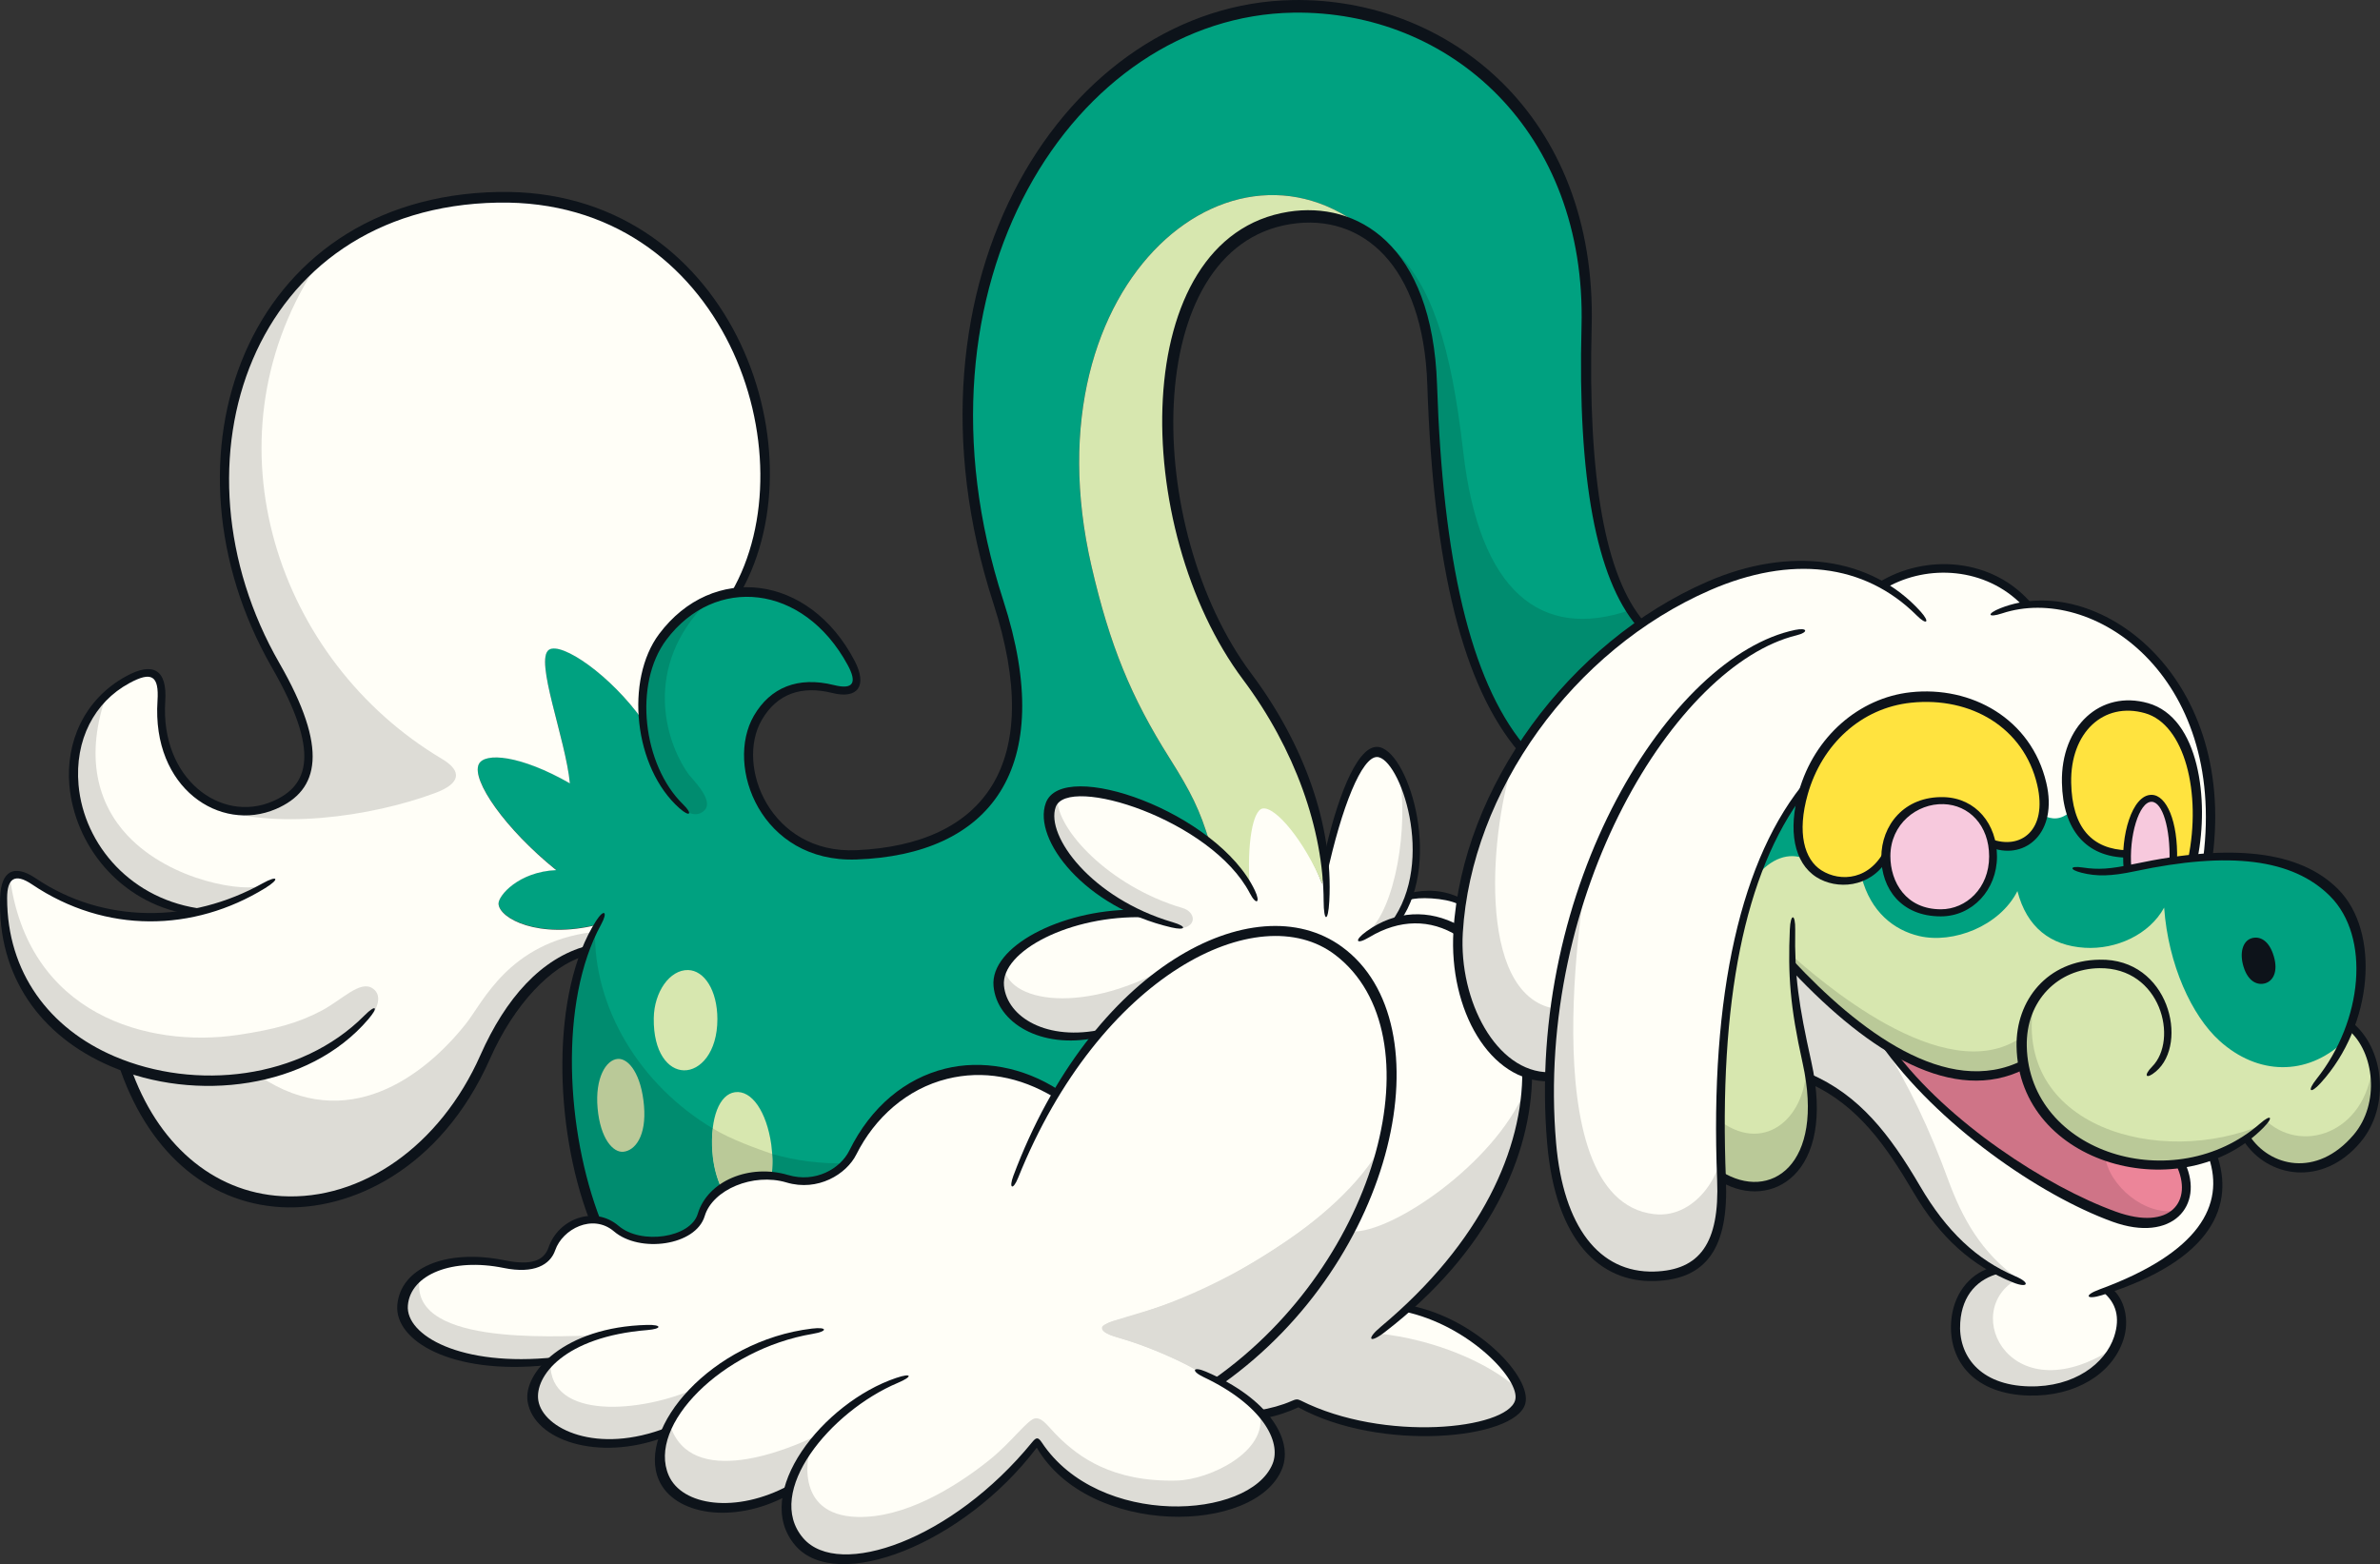 <?xml version="1.0" encoding="UTF-8"?>
<!-- Created with Inkscape (http://www.inkscape.org/) -->
<svg version="1.1" viewBox="0 0 299.2 196.65" xml:space="preserve" xmlns="http://www.w3.org/2000/svg"><rect x="0" y="0" width="299.2" height="196.65" fill="#333333" stroke="none"/><g stroke-width="5.639"><path d="m177.09 112.77c3.433-0.895 6.481 0.686 6.481 0.686l-0.45 3.555c-2.208-0.987-4.03-1.733-7.285-1.345z" fill="#fffef7"/><path d="m199.48 41.041c0.664-25.438-17.232-40.568-36.912-40.256-27.976 0.444-50.089 34.602-37.029 74.897 6.937 21.409-2.131 31.067-17.878 31.774-10.93 0.491-16.098-10.75-12.344-17.202 2.21-3.796 5.717-4.544 9.445-3.611 2.807 0.7 3.627-0.694 2.276-3.263-5.588-10.633-17.289-11.82-23.705-3.26-2.061 2.747-2.841 6.619-2.513 10.442-4.066-5.735-10.237-9.94-11.809-8.91-1.86 1.218 2.101 11.237 2.626 16.796-6.203-3.549-10.736-3.939-11.458-2.399-0.933 1.989 3.267 8.085 9.733 13.309-4.709 0.199-7.289 3.215-7.247 4.231 0.074 1.84 5.031 4.494 12.437 2.642-5.29 9.127-4.761 25.845-0.296 37.131 0.919 0.065 1.836 0.404 2.652 1.1 2.867 2.449 9.616 1.852 10.69-1.733 1.146-3.82 6.81-5.733 10.81-4.54 3.639 1.086 7.048-0.895 8.244-3.284 5.099-10.197 16.014-13.426 25.624-7.42 1.695-2.809 3.515-5.341 5.419-7.583-6.958 1.466-12.27-1.631-12.676-5.976-0.438-4.685 8.447-9.268 17.659-9.115-8.186-3.621-12.374-10.169-11.126-13.583 1.361-3.728 12.607-1.03 19.977 4.729-1.221-4.096-2.351-6.364-5.081-10.685-4.778-7.565-7.486-14.094-9.793-24.128-8.349-36.267 19.094-57.873 36.377-40.516 0.704 0.643 1.367 1.379 1.977 2.208 0.014 0.016 0.026 0.03 0.04 0.046l-2e-3 0.006c2.55 3.479 4.223 8.59 4.45 15.481 0.641 19.362 3.374 36.148 11.208 45.671 3.845-6 8.938-11.417 14.987-15.61-5.71-6.744-7.191-21.039-6.763-37.387" fill="#00a180"/><path d="m254.39 133.86c-8.379 4.281-18.702-1.399-29.032-12.427 0.147 3.599 0.674 6.958 1.816 12.093 0.163 0.734 0.288 1.436 0.392 2.117 5.789 2.548 9.796 7.707 13.406 13.879 2.473 4.227 5.53 7.8 9.861 10.191-2.998 0.838-4.729 3.259-4.949 6.485-0.304 4.422 2.473 8.455 9.216 8.612 10.167 0.235 14.343-8.753 9.855-12.624 11.144-4.042 15.656-9.944 13.227-16.849-9.883 3.666-21.976-1.335-23.792-11.477" fill="#fffef7"/><path d="m293.47 112.21c-5.015-5.015-13.472-5.699-26.046-2.942-0.084-0.607-0.155-1.305-0.105-1.916-3.762-0.153-6.304-2.53-7.237-5.699-1.152 1.032-2.133 0.913-3.3 0.303-0.458 3.135-3.624 5.363-6.302 4.143 0.734 4.458-2.162 8.566-6.495 8.63-4.333 0.064-6.855-3.332-6.796-7.295-0.816 1.405-2.491 2.347-3.762 2.839l0.115 0.04c1.136 4.289 4.53 7.266 7.755 8.016 4.261 0.989 9.875-0.726 12.114-5.146 1.176 4.558 4.379 6.13 8.676 6.397 3.937 0.245 7.97-1.193 9.842-4.608 0.517 7.198 2.964 13.437 6.439 16.588 4.802 4.357 12.948 4.251 16.26-0.595 0.253-0.585 0.603-1.363 0.853-1.969 2.28-6.29 1.641-13.129-2.011-16.782" fill="#00a180"/><path d="m254.92 76.003c-4.955-5.407-12.732-5.761-18.288-2.479-5.624-3.163-13.159-3.67-21.775 0.076-18.138 7.886-30.502 26.438-31.537 43.56-0.587 9.702 4.753 18.401 11.492 18.15-0.066 2.761 0.01 5.562 0.255 8.387 1.036 12.071 6.503 16.907 12.901 16.724 5.978-0.171 8.825-3.623 8.48-12.125-0.889-22.026 2.363-39.425 10.486-49.399-4.012 12.352 6.589 14.844 10.253 8.538-0.06 3.963 2.463 7.358 6.796 7.295 4.333-0.064 7.229-4.172 6.495-8.63 2.678 1.219 5.845-0.491 6.302-3.627 1.17 0.611 2.304 0.627 3.455-0.406 0.933 3.169 3.32 5.132 7.082 5.286-0.016 0.66 0.068 1.287 0.193 1.836 3.581-0.581 7.768-1.329 10.058-1.47 2.622-20.982-11.389-32.949-22.649-31.718" fill="#fffef7"/><path d="m250.55 107.64c0 3.979-2.914 7.108-6.571 7.108-3.965 0-6.807-2.849-6.807-7.108 0-3.955 3.165-7.108 7.168-6.988 3.652 0.109 6.211 3.01 6.211 6.988" fill="#f7c9dd"/><path d="m273.24 108.2c0.141-5.28-1.391-7.784-2.741-7.828-1.695-0.056-3.412 4.438-2.99 8.854 1.404-0.312 3.955-0.806 5.731-1.026" fill="#f7c9dd"/><path d="m256.7 98.559c-1.888-8.045-9.413-11.598-16.49-10.864-6.863 0.71-11.761 5.906-13.494 11.998-1.416 4.987-0.45 8.614 1.971 10.154 2.321 1.478 6.318 1.46 8.496-2.513 0.159-3.812 3.255-6.801 7.151-6.684 3.145 0.094 5.473 2.258 6.061 5.395 4.028 1.418 7.661-1.691 6.302-7.486" fill="#ffe33f"/><path d="m275.72 107.86c1.593-7.912-0.231-17.275-5.876-18.881-5.606-1.593-10.172 2.485-10.034 9.378 0.151 7.623 4.575 8.878 7.649 8.958 0.119-3.73 1.587-7.034 3.042-6.987 1.231 0.04 2.793 2.648 2.797 7.792 0.754-0.073 1.603-0.165 2.423-0.261" fill="#ffe33f"/><path d="m285.52 120.38c0.495 1.733-0.036 2.68-0.79 2.914-0.875 0.272-1.794-0.187-2.312-1.852-0.531-1.715-0.093-2.926 0.762-3.173 0.947-0.272 1.88 0.504 2.339 2.111" fill="#0d131a"/><path d="m295.47 129.01c-0.251 0.607-0.601 1.385-0.853 1.968-4.627 4.337-10.8 4.221-15.602-0.133-3.475-3.151-6.434-9.539-6.951-16.734-1.872 3.416-6.052 5.292-9.988 5.047-4.297-0.267-7.281-2.57-8.457-7.128-2.24 4.418-8.073 6.646-12.334 5.658-3.225-0.75-6.107-3.07-7.243-7.361l-0.115-0.04c-2.425 0.937-5.238 0.199-6.777-2.234l-0.318-0.845c-2.091-0.877-4.859 0.511-6.113 3.033-3.103 8.616-4.949 20.938-4.426 37.574 6.137 3.824 13.923-0.579 10.875-14.299-1.142-5.134-1.669-8.495-1.816-12.095 10.331 11.029 20.653 16.71 29.032 12.43 2.087 11.651 17.739 16.523 28.017 9.252 2.805 4.271 9.159 5.689 13.947 0.072 3.33-3.907 2.998-10.939-0.877-14.166" fill="#d7e7af"/></g><path d="m285 141.02c4.851 4.23 12.925 1 13.291-7.85l0.396 3.052-0.292 3.069-1.315 3.362-2.631 2.631-2.777 1.535-2.558 0.146-2.704-0.585-2.558-1.535-1.389-1.462 1.242-1.242z" fill="#bac998"/><g stroke-width="5.639"><path d="m226.94 107.98 0.215 0.072c-1.176-1.858-1.611-4.697-0.557-8.54-2.204 2.578-4.219 6.127-5.876 10.727 1.928-2.314 4.128-3.135 6.219-2.258" fill="#00a180"/><path d="m254.39 133.86c-5.14 2.626-11.013 1.5-17.168-2.308 7.006 9.499 19.006 17.914 28.553 21.365 7.191 2.6 10.683-1.758 8.407-6.574-8.896 1.249-18.214-3.68-19.792-12.483" fill="#ec8599"/><path d="m192.03 134.93c-5.359-1.834-9.215-9.412-8.711-17.731 2e-3 -0.058 0.01-0.113 0.014-0.171-2.51-1.442-5.234-1.836-7.85-1.152 5.568-7.938 0.824-21.198-2.357-21.293-2.544-0.078-5.309 7.973-6.929 16.503-1.919-5.25-5.934-10.294-7.563-9.957-1.214 0.253-2.369 4.96-1.524 10.425-5.21-9.282-23.253-15.085-25.002-10.299-1.247 3.414 2.94 9.962 11.126 13.583-9.211-0.153-18.097 4.43-17.659 9.115 0.406 4.345 5.717 7.442 12.676 5.976-1.904 2.242-3.724 4.774-5.419 7.583-9.611-6.006-20.526-2.777-25.624 7.42-1.196 2.389-4.605 4.37-8.244 3.284-4-1.194-9.664 0.72-10.81 4.54-1.074 3.585-7.824 4.182-10.69 1.733-2.866-2.449-6.984-0.569-8.063 2.568-0.658 1.912-2.932 2.532-5.974 1.912-7.142-1.458-12.437 0.967-12.781 5.196-0.338 4.188 6.62 8.212 18.634 6.995-1.79 1.675-2.513 3.541-2.268 5.009 0.716 4.303 8.318 7.086 16.651 3.921-0.802 2.045-0.917 4.046-0.167 5.755 1.802 4.106 8.958 5.111 15.632 1.56-0.549 2.325-0.237 4.561 1.331 6.384 4.965 5.771 20.307-0.179 29.923-12.543 6.531 11.399 27.007 10.892 30.241 3.008 0.726-1.772 0.103-4.112-1.965-6.448 1.621-0.279 3.4-0.816 4.514-1.399 10.386 5.638 26.79 3.877 27.952-0.12 0.841-2.898-5.96-10.104-14.211-11.771 10.685-9.767 15.073-20.547 15.119-29.587" fill="#fffef7"/></g><path d="m173.17 167.64c7.286 0.765 14.036 3.735 17.622 6.976l0.362 1.964-1.085 0.982-3.101 1.602-5.736 1.085-5.168-0.207-5.219-0.775-5.374-1.654-2.532-1.395-0.982 0.827-3.101 0.982-1.809-1.912-3.721-2.532 2.842-2.274 5.478-5.116 4.289-5.219 4.031-6.149c4.946 0.253 17.833-8.47 21.704-17.622l0.052 2.842-1.085 4.186-0.93 2.894-2.377 4.754-3.979 6.046-4.237 4.754z" fill="#dddcd6"/><g stroke-width="5.639"><path d="m86.505 121.96c-2.306-0.051-4.267 2.747-4.317 6.034-0.066 4.343 1.816 6.527 3.778 6.573 2.061 0.051 4.219-2.256 4.219-6.426 0-3.668-1.669-6.137-3.68-6.181" fill="#d7e7af"/><path d="m90.745 149.48c1.757-1.162 4.084-1.753 6.249-1.625 0.167-1.13 0.162-2.462-0.036-3.963-0.589-4.122-2.453-6.869-4.564-6.574-1.95 0.272-3.117 3.2-2.845 7.408 0.139 1.956 0.595 3.545 1.196 4.755" fill="#d7e7af"/><path d="m75.109 116.27c-7.406 1.85-12.364-0.802-12.437-2.644-0.042-1.017 2.538-4.03 7.247-4.229-6.467-5.224-10.667-11.319-9.733-13.309 0.722-1.542 5.256-1.152 11.458 2.399-0.525-5.56-4.486-15.581-2.626-16.798 1.572-1.028 7.742 3.177 11.809 8.91-0.328-3.821 0.452-7.693 2.513-10.442 2.493-3.324 5.785-5.172 9.207-5.574 10.45-18.105-1.617-50.326-29.921-49.787-30.422 0.579-43.194 32.368-27.904 58.967 6.559 11.411 4.211 15.638-0.247 17.55-6.302 2.7-14.91-2.28-14.198-13.141 0.243-3.74-1.239-4.279-4.199-2.67-11.962 6.503-7.488 26.816 8.701 29.193-6.557 1.452-13.87 0.621-20.516-3.861-2.624-1.77-3.732-0.617-3.782 2.075-0.205 10.848 6.561 18.001 15.242 21.138 8.103 24.216 35.203 21.672 45.299-1.12 3.127-7.06 7.778-11.974 12.537-13.336 0.448-1.19 0.963-2.306 1.552-3.322" fill="#fffef7"/><path d="m157.11 111.53c-0.37-5.465 0.382-9.624 1.597-9.875 1.629-0.338 5.314 4.158 7.488 9.408 0.129-0.678 0.267-1.353 0.408-2.021-0.806-8.763-4.689-17.233-9.724-23.957-14.017-18.715-14.44-54.627 5.256-57.738 4.209-0.664 8.266 0.372 11.452 3.282-17.283-17.359-44.726 4.249-36.378 40.516 2.31 10.034 5.017 16.563 9.796 24.13 2.729 4.321 3.859 6.589 5.079 10.683 2.093 1.635 3.875 3.517 5.027 5.57" fill="#d7e7af"/><path d="m89.601 141.87c-9.091-5.423-15.047-15.127-14.797-25.046-5.944 11.307-3.193 27.572-0.143 36.55 1.064 0 2.483 0.828 3.133 1.361 2.517 2.057 9.013 1.701 10.291-1.834 0.543-1.504 1.474-2.66 2.608-3.497-0.573-1.196-1.009-2.743-1.144-4.641-0.074-1.044-0.052-2.017 0.052-2.893" fill="#008c6f"/></g><g fill="#dddcd6" stroke-width="5.639"><path d="m266.21 169.16c-2.405 3.634-6.565 5.974-11.606 5.749-10.064-0.448-11.526-12.573-3.911-15.171-3.137-2.061-7.579-6.242-10.064-10.78-3.943-7.198-8.662-11.439-13.02-13.259-0.897-3.764-2.3-10.723-2.18-14.007 4.09 4.122 7.259 6.829 11.258 9.497 3.354 5.379 5.946 10.904 8.21 17.1 1.79 4.898 4.189 9.206 8.787 12.481-7.535 3.987-0.802 17.514 12.526 8.389"/><path d="m173.76 143.9c-5.294 9.644-20.836 18.862-33.56 22.125-2.168 0.555-1.858 1.514 0.054 2.049 4.158 1.168 7.788 2.787 12.911 5.592 9.25-6.113 18.568-19.567 20.595-29.766"/><path d="m126.17 121.23c0.161 4.868 10.346 6.591 21.693-0.251-3.985 2.839-7.587 6.276-9.801 9.02-10.18 1.454-14.267-4.351-11.892-8.769"/><path d="m132.94 100.36c-0.193 3.816 6.497 11.099 15.736 13.806 1.558 0.457 1.852 2.2-0.048 2.522-15.409-4.548-18.508-13.428-15.688-16.328"/></g><g stroke-width="5.639"><path d="m175.39 96.867c1.713 7.207 1.034 15.25-3.503 20.426 1.233-0.637 2.548-1.233 3.623-1.514 3.225-3.702 3.623-12.781-0.119-18.913" fill="#fffef7"/><path d="m39.487 33.84c-13.897 21.821-4.611 49.256 16.054 61.561 2.65 1.577 2.336 3.117-0.836 4.301-8.057 3.006-20.599 4.786-28.416 1.625 12.833 2.799 15.887-5.853 8.341-17.735-10.706-16.86-7.878-39.913 4.856-49.751" fill="#dddcd6"/><path d="m175.21 31.331c4.76 4.544 7.189 11.99 8.743 25.489 2.025 17.606 9.781 23.697 20.9 19.907 0.33 0.531 0.802 1.138 1.239 1.641-5.152 3.873-11.48 10.034-14.848 15.624-6.256-6.911-10.158-23.102-10.796-36.695-0.716-15.29-1.156-18.654-5.238-25.967" fill="#008c6f"/><path d="m77.674 133.13c-1.518 0.102-2.881 2.455-2.55 6.181 0.344 3.875 1.96 5.622 3.237 5.495 1.472-0.147 2.924-1.967 2.6-5.785-0.332-3.931-1.908-5.982-3.286-5.891" fill="#bac998"/><path d="m97.078 145.08c0.07 0.991 0.036 1.888-0.076 2.69 0.529 0.061 1.048 0.165 1.548 0.316 3.31 1.007 6.032 0 7.804-1.832-3.233 0.086-6.344-0.338-9.276-1.174" fill="#008c6f"/><path d="m264.63 145.31c0.424 3.696 5.057 7.691 9.145 6.869-1.416 1.924-5.522 2.224-10.8-0.386-9.626-4.758-18.327-10.323-25.59-20.148 5.787 3.867 11.932 4.858 16.907 2.276 1.458 5.785 4.263 8.839 10.339 11.389" fill="#cf7487"/></g><g fill="#0d131a" stroke-width="5.639"><path d="m244.33 101.1c3.177 0.095 5.733 2.63 5.733 6.577 0 4.003-2.906 6.644-6.061 6.644-4.398 0-6.354-3.424-6.354-6.68 0-4.052 3.358-6.648 6.682-6.541m6.72 6.593c0-4.082-2.646-7.353-6.674-7.474-5.019-0.141-7.866 3.569-7.866 7.56 0 3.911 2.477 7.432 7.476 7.432 3.977 0 7.064-3.35 7.064-7.517"/><path d="m237.23 108.15c-2.18 3.517-6.364 3.726-8.876 2.129-2.829-1.8-3.603-5.884-2.202-10.804 1.954-6.877 7.577-11.731 14.026-12.439 7.621-0.838 15.179 3.3 17.074 11.395 1.466 6.245-2.584 9.658-6.785 8.19l-0.195-1.15c3.732 1.43 7.18-1.064 5.831-6.81-1.683-7.176-8.315-11.094-15.841-10.315-6.296 0.652-11.224 5.252-12.998 11.495-1.383 4.864-0.438 8.212 1.709 9.578 2.371 1.51 6.254 1.295 8.158-2.958z"/><path d="m275.08 107.98c1.703-8.266-0.418-16.893-5.421-18.316-5.214-1.482-9.408 2.437-9.282 8.755 0.113 5.642 2.608 8.371 7.11 8.488l-0.038 0.923c-5.22-0.051-8.116-3.493-8.236-9.435-0.143-7.092 4.84-11.691 10.838-9.987 6.455 1.836 7.679 12.224 6.213 19.503z"/></g><path d="m255.71 125.85c-2.882 15.812 15.869 21.106 28.867 15.493l-3.216 2.558-4.823 1.973-7.235 0.658-3.362-0.804-4.823-2.119-3.069-2.558-3.289-4.531-0.438-2.412-0.292-4.019 0.512-2.339z" fill="#bac998"/><path d="m291.22 135.66c5.831-7.324 6.815-17.878 1.695-22.999-4.693-4.693-12.624-5.656-24.481-3.131-3.111 0.662-4.878 0.668-6.763 0.193-1.593-0.402-1.476-0.901 0.149-0.656 1.971 0.297 3.432 0.205 6.457-0.44 12.501-2.66 20.89-1.601 25.641 3.149 5.355 5.353 4.448 17.128-2.198 24.407-1.289 1.412-1.733 1.026-0.499-0.523" fill="#0d131a" stroke-width="5.639"/><path d="m285.16 120.5c0.477 1.669-0.038 2.318-0.537 2.475-0.68 0.211-1.399-0.215-1.846-1.655-0.43-1.389-0.163-2.536 0.487-2.723 0.579-0.167 1.436 0.297 1.896 1.904m-0.356 3.111c0.931-0.289 1.607-1.418 1.06-3.334-0.593-2.077-1.79-2.61-2.781-2.325-1.156 0.332-1.571 1.868-1.034 3.599 0.581 1.874 1.759 2.373 2.755 2.061" fill="#0d131a" stroke-width="5.639"/><path d="m216.42 141.08c5.687 4.011 10.804-0.868 10.645-7.338l0.827 4.599-0.465 4.909-1.757 3.462-1.757 1.86-2.119 0.723-2.894-0.258-2.222-0.827-0.775-1.085z" fill="#bac998"/><path d="m199.78 108.62c-0.211 0-7.84 42.162 8.165 44.028 5.572 0.65 9.145-6.058 8.268-8.835 0.512 2.119-0.207 9.972-0.207 9.972l-1.034 3.514-1.344 1.447-2.687 1.447-2.687 0.207h-2.274l-1.86-0.62-2.067-0.723-2.377-1.964-1.447-2.067-2.067-4.237-0.827-4.134-0.62-5.064-0.207-5.064 0.103-5.271 1.034-5.684 1.034-5.891 1.86-6.511z" fill="#dddcd6"/><path d="m190.38 95.394c-2.922 8.115-5.06 29.655 5.064 31.419l-0.62 8.578-1.86-0.103-2.067-0.62-2.17-1.447-2.997-3.514-1.24-3.824-1.24-5.684-0.103-3.824 0.62-4.341 1.447-6.201 1.86-4.237 1.447-3.514z" fill="#dddcd6"/><g fill="#0d131a" stroke-width="5.639"><path d="m226.79 99.799c-7.472 9.919-10.72 26.136-9.815 48.541 0.342 8.435-2.337 12.529-8.98 12.718-6.818 0.207-12.437-5.017-13.491-17.287-2.779-32.305 15.559-61.369 31.19-64.578 1.566-0.32 1.697 0.306 0.143 0.686-15.179 3.718-32.901 32.549-30.214 63.817 0.905 10.543 5.431 16.36 12.338 16.171 5.698-0.163 8.232-3.533 7.909-11.52-0.943-23.344 3.01-40.62 11.307-50.376z"/><path d="m194.79 135.95c-7.542 0.163-12.666-9.072-12.073-18.866 1.094-18.112 14.518-36.387 31.952-43.968 10.335-4.494 20.568-3.125 26.776 3.77 1.214 1.349 0.802 1.776-0.483 0.493-6.593-6.579-15.843-7.587-25.963-3.187-17.275 7.512-30.033 25.364-31.103 43.071-0.515 8.542 4.217 17.573 10.878 17.547z"/><path d="m236.17 73.24c5.862-3.644 14.381-3.167 19.314 2.745l-1.21 0.141c-4.657-4.814-11.928-5.21-17.104-2.254z"/><path d="m276.98 107.86c2.9-22.935-13.875-34.523-25.296-30.741-1.818 0.601-1.969 0.045-0.187-0.66 11.846-4.673 29.645 8.069 26.657 31.288z"/></g><path d="m225.21 120.1c2.997 2.575 19.191 17.117 28.939 10.284l0.258 3.927-2.429 0.878-3.669 0.31-3.721-0.672-3.876-1.344-4.237-2.119-4.237-3.049-3.824-3.772-2.997-2.635z" fill="#bac998"/><g fill="#0d131a" stroke-width="5.639"><path d="m216.39 147.28c6.155 3.863 13.074-0.8 10.225-13.625-1.593-7.169-1.85-11.077-1.609-16.784 0.087-2.071 0.716-2.051 0.678 0.023-0.103 5.765 0.434 9.423 2.015 16.543 3.185 14.331-5.15 18.719-11.258 15.189z"/><path d="m253.51 131.55c-0.098-5.759 3.835-10.806 10.444-10.893 8.706-0.185 11.246 10.534 7.074 14.055-1.249 1.056-1.613 0.543-0.466-0.621 3.326-3.37 1.124-12.463-6.644-12.366-5.152 0.068-9.256 4.042-9.123 9.841 0.308 13.432 18.572 19.099 29.336 9.684 1.395-1.219 1.721-0.8 0.418 0.521-10.138 10.287-30.784 4.826-31.039-10.221"/><path d="m282.79 142.77c2.487 3.849 8.403 5.407 13.088-0.091 3.352-3.931 2.618-10.404-0.627-13.171l0.366-1.036c4.112 3.264 4.928 10.593 1.142 15.117-4.758 5.688-11.721 4.526-14.749-0.227z"/><path d="m278.68 145.14c2.21 6.195-0.261 13.253-14.421 17.691-1.979 0.619-2.375 0.034-0.318-0.722 12.614-4.631 15.733-10.635 13.746-16.565z"/><path d="m227.51 134.99c6.249 2.684 10.07 7.637 13.885 14.162 3.288 5.624 7.098 9.237 11.982 11.315 1.94 0.826 1.564 1.522-0.288 0.778-5.194-2.085-9.173-5.624-12.541-11.347-3.507-5.958-7.01-10.893-12.901-13.625z"/><path d="m265.51 162c1.536 1.313 2.262 3.905 1.424 6.461-1.414 4.311-6.095 7.138-11.868 6.996-6.702-0.155-10.128-4.193-9.777-9.274 0.229-3.34 2.18-5.936 4.947-6.8l1.194 0.694c-2.755 0.67-4.758 2.668-5.001 6.193-0.282 4.104 2.395 7.889 8.665 8.033 5.672 0.121 9.577-2.874 10.683-6.253 0.8-2.435 0.225-4.277-1.406-5.624z"/><path d="m225.38 120.72c8.136 8.729 19.382 17.425 28.922 12.573l0.193 1.134c-8.864 4.448-19.374-1.93-29.124-12.272z"/><path d="m274.71 146.27c2.411 5.282-1.601 10.054-9.125 7.335-9.099-3.288-22.068-12.19-29.245-22.456l1.721 0.804c6.811 9.143 19.221 17.233 27.928 20.381 6.887 2.491 9.78-1.341 7.595-5.861z"/></g><path d="m85.836 101.75s1.671 1.349 2.791 0.052c1.099-1.273-1.666-3.907-2.067-4.47-3.105-4.361-5.564-13.578 2.17-21.472l-4.444 3.101-2.429 4.082-1.085 4.444v4.186l1.499 5.219 1.912 2.584 1.395 1.912z" fill="#008c6f"/><path d="m205.77 78.71c-5.071-6.018-7.452-18.475-6.951-37.689 0.641-24.49-16.537-39.736-36.233-39.43-27.504 0.436-49.351 34.111-36.462 73.882 6.907 21.315-1.78 32.008-18.469 32.587-11.987 0.416-16.563-11.747-12.877-18.081 2.059-3.535 5.512-4.987 10.086-3.843 2.489 0.621 2.873-0.378 1.695-2.542-5.59-10.265-16.706-11.271-22.786-3.163-4.168 5.558-2.96 15.749 2.091 20.689 1.251 1.223 0.881 1.665-0.432 0.508-5.767-5.085-6.883-16.167-2.57-21.921 6.706-8.946 18.87-7.587 24.586 3.396 1.633 3.141 0.362 4.816-2.793 4.026-3.893-0.973-6.963 0.074-8.884 3.374-3.362 5.777 1.09 16.882 11.876 16.388 16.016-0.718 23.816-10.732 17.229-31.057-13.181-40.67 9.286-75.377 37.674-75.828 19.43-0.32 38.243 14.403 37.546 41.05-0.499 19.139 1.705 31.405 6.595 37.111z" fill="#0d131a" stroke-width="5.639"/><path d="m13.521 86.966c-3.028 8.196-1.145 14.197 2.517 18.085 5.491 5.83 14.89 7.183 16.996 6.251l-6.87 3.143-2.558 0.438-2.412-1.242-4.093-1.754-3.581-3.216-2.923-4.312-1.096-3.727-0.438-3.654 0.512-4.093 1.827-3.508z" fill="#dddcd6"/><path d="m23.54 114.91c-8.59-1.502-14.178-8.765-14.82-16.205-0.458-5.301 1.78-10.774 7.173-13.706 3.259-1.77 5.148-0.925 4.882 3.155-0.639 9.754 6.982 15.385 13.479 12.6 4.599-1.969 6.053-6.179-0.056-16.806-15.101-26.269-3.487-59.204 28.429-59.813 29.048-0.569 40.755 32.07 30.516 50.3l-1.221 0.069c10.028-17.164-0.756-49.546-29.347-49.031-31.006 0.559-41.953 32.671-27.441 57.918 6.165 10.724 5.057 15.962-0.452 18.323-6.999 2.998-15.604-2.598-14.882-13.609 0.207-3.179-0.74-3.74-3.553-2.21-4.383 2.381-6.873 7.128-6.372 12.797 0.664 7.513 6.666 14.562 15.777 15.604z" fill="#0d131a" stroke-width="5.639"/><path d="m32.691 135.34c10.9 7.3 20.63 0.022 25.911-6.67 2.138-2.709 5.38-10.124 15.783-11.472l-0.693 2.481-3.617 1.447-4.548 4.237-4.548 7.028-2.584 5.995-4.754 5.478-5.064 3.927-6.408 2.687-5.374 0.827-5.271-0.827-5.168-2.067-4.858-3.411-2.997-4.858-2.791-5.995 3.204 0.93 4.548 0.62 4.444 0.103z" fill="#dddcd6"/><path d="m1.217 110.1c2.211 17.595 17.516 21.656 28.622 20.026 4.584-0.673 7.659-1.499 10.617-3.076 2.609-1.391 4.84-3.869 6.416-2.768 1.437 1.005 0.129 2.971 0.129 2.971l-2.145 2.145-4.237 2.997-4.237 1.757-4.237 1.344-5.788 0.723-5.581-0.517-4.961-1.654-4.651-1.86-3.411-2.584-3.204-3.204-2.377-4.134-1.344-4.341-0.413-2.481-0.103-3.204z" fill="#dddcd6"/><g fill="#0d131a" stroke-width="5.639"><path d="m0.014 112.88c0.109-3.433 1.78-4.277 4.488-2.449 8.546 5.773 19.515 5.644 28.509 0.629 1.938-1.08 2.216-0.563 0.326 0.599-8.982 5.528-20.056 5.775-29.321-0.474-2.15-1.45-3.121-0.746-3.121 1.725 0 9.37 5.323 16.406 13.499 19.901 10.165 4.347 23.408 2.922 31.419-5.134 1.446-1.456 1.822-1.094 0.491 0.465-7.494 8.791-21.743 10.504-32.394 5.916-8.884-3.825-14.211-11.361-13.897-21.178"/><path d="m73.287 120.27c-3.969 1.198-8.62 5.912-11.691 12.849-6.201 13.999-17.641 19.135-26.259 18.652-9.465-0.539-16.945-7.21-20.49-18.093l1.577 0.523c3.28 9.485 10.245 15.688 18.99 16.185 10.016 0.575 19.913-6.292 24.98-17.729 3.179-7.176 7.649-12.185 13.386-13.738z"/><path d="m74.077 153.31c-4.436-11.602-4.856-28.612 0.859-37.533 0.997-1.558 1.524-1.176 0.635 0.448-5.349 9.737-4.406 26.05-0.08 37.168z"/></g><path d="m175.91 97.357c1.188 6.308-0.413 16.967-4.082 19.947l3.876-1.602 1.034-2.067 1.034-3.204 0.413-3.669-0.052-3.359-1.085-3.617z" fill="#dddcd6"/><g fill="#0d131a" stroke-width="5.639"><path d="m166.44 107.75c1.452-6.626 3.959-13.889 6.674-13.848 3.746 0.058 8.305 14.148 2.944 21.853l-1.194 0.233c5.757-7.749 1.048-20.768-1.751-20.812-1.896-0.028-4.446 6.187-6.352 15.023z"/><path d="m190.96 94.555c-6.999-8.22-10.764-23.074-11.526-46.172-0.499-15.159-8.263-21.62-17.19-20.21-18.932 2.99-18.584 38.292-4.922 56.537 6.555 8.751 10.313 19.014 9.789 28.612-0.145 2.66-0.7 2.63-0.71-0.034-0.032-9.027-3.64-19.175-10.124-27.831-14.233-19.004-14.584-55.629 5.707-58.832 8.516-1.345 18.089 3.981 18.674 21.749 0.728 22.05 4.156 37.015 10.896 45.265z"/><path d="m147.26 116.6c-10.852-2.522-17.472-11.041-15.789-15.644 2.099-5.745 21.602 1.148 26.279 10.983 0.748 1.574 0.185 1.924-0.621 0.376-4.832-9.286-22.961-14.96-24.415-10.84-1.277 3.617 4.502 11.469 14.701 14.469 1.9 0.559 1.651 1.076-0.155 0.656"/><path d="m137.79 130.48c-6.974 1.436-12.457-1.888-12.887-6.489-0.466-4.973 8.443-9.577 17.522-9.626l1.554 0.963c-9.401-0.324-18.171 4.267-17.765 8.59 0.372 3.993 5.465 7.036 12.397 5.492z"/></g><path d="m52.866 160.25c-2.222 9.013 16.691 7.734 22.169 7.648l-4.186 1.86-1.964 1.55-2.377 0.103-4.599 0.103-5.529-1.344-3.152-1.55-2.325-2.739-0.62-1.964 0.93-2.17z" fill="#dddcd6"/><path d="m89.601 141.87c2.381 1.442 5.607 2.561 7.477 3.214 0.036 0.394 0.047 0.789 0.035 1.183-0.01 0.469-0.033 0.861-0.066 1.174l-6.354 1.963c-0.666-1.464-1.047-3.01-1.144-4.641-0.076-0.876-0.064-1.913 0.052-2.892z" fill="#bac998"/><path d="m68.725 171.64c-12.016 1.243-19.141-3.097-18.779-7.551 0.372-4.591 5.98-7.169 13.543-5.628 3.227 0.658 4.886 0.084 5.475-1.633 1.241-3.609 5.755-5.309 8.801-2.708 2.831 2.421 9.047 1.508 9.954-1.512 1.247-4.166 6.533-6.316 11.347-4.88 3.45 1.028 6.581-0.794 7.703-3.066 2.739-5.554 7.066-9.068 12.043-10.302 4.627-1.15 9.809-0.209 14.273 2.674l-0.553 0.933c-4.329-2.62-8.97-3.443-13.456-2.329-5.083 1.263-9.119 4.904-11.421 9.503-1.243 2.487-4.834 4.705-8.789 3.525-4.18-1.247-9.276 0.899-10.273 4.221-1.126 3.75-8.186 4.683-11.407 1.93-2.672-2.28-6.471-0.297-7.388 2.369-0.627 1.826-2.644 3.01-6.469 2.23-6.438-1.315-11.739 0.814-12.055 4.719-0.302 3.734 6.63 7.764 18.485 6.511z" fill="#0d131a" stroke-width="5.639"/><path d="m69.196 171.36c-0.155 7.246 11.475 6.276 18.345 3.152l-2.532 2.791-1.602 3.101-2.015 0.413-3.462 0.878-3.669-0.207-2.997-0.93-2.481-1.447-1.86-2.325-0.207-1.654 0.465-1.499z" fill="#dddcd6"/><path d="m83.42 180.72c-8.204 3.052-16.275 0.394-17.086-4.484-0.607-3.632 4.575-9.396 14.998-9.66 1.914-0.051 1.932 0.495 0.024 0.649-10.4 0.834-14.186 5.827-13.679 8.87 0.585 3.501 7.327 6.875 16.253 3.348z" fill="#0d131a" stroke-width="5.639"/><path d="m84.234 179.16c2.599 8.186 14.93 3.137 18.914 1.085l-1.86 2.222-1.705 3.721-0.62 1.499-1.344 0.723-3.411 1.034-3.462 0.31-2.687-0.362-1.86-0.93-1.24-0.878-1.085-0.93-0.723-1.344-0.413-1.344 0.052-1.447 0.775-2.119z" fill="#dddcd6"/><path d="m98.95 188.05c-6.855 3.66-14.226 2.379-16.12-1.969-2.831-6.495 6.612-17.526 19.233-19.042 1.962-0.237 2.055 0.334 0.109 0.66-11.409 1.92-20.858 11.498-18.103 17.806 1.657 3.794 8.425 4.866 15.168 1.212z" fill="#0d131a" stroke-width="5.639"/><path d="m138.54 166.88c0.166-1.026 8.205-2.017 15.697-6.243 8.073-4.553 16.119-10.141 19.108-16.01l-0.804 3.654-2.412 5.627-3.581 6.285-6.797 8.258-5.773 4.75-0.95 0.512-2.412-1.242c-1.118-0.888-5.188-2.721-8.417-3.79-2.044-0.677-3.792-0.984-3.66-1.801z" fill="#dddcd6"/><path d="m102.15 181.46c-0.62 0.878-2.562 9.04 5.628 9.258 5.836 0.156 12.083-3.558 16.543-7.114 2.919-2.327 4.927-5.254 5.875-5.287 0.949-0.033 1.528 1.031 2.919 2.388 2.432 2.373 6.64 5.642 14.815 5.438 4.174-0.104 11.475-3.662 10.439-8.404-0.322-1.472 2.777 4.019 2.777 4.019v1.242l-0.804 2.046-1.608 2.192-2.339 1.169-2.412 1.242-3.362 0.512-2.85 0.146-2.704-0.146-2.996-0.877-2.412-0.365-2.777-1.389-2.923-1.9-2.339-2.192-1.315-2.192-1.389 2.046-2.631 2.631-3.362 2.923-4.458 3.216-4.75 2.339-4.166 1.389-3.581 0.512-2.412-0.438-1.973-0.877-0.95-0.585-0.877-1.389-0.585-1.096-0.219-1.9v-1.827l0.292-1.827 0.658-1.827s1.264-2.3 2.246-3.075z" fill="#dddcd6"/><g fill="#0d131a" stroke-width="5.639"><path d="m99.988 194.31c-5.622-6.535 3.507-17.977 12.666-21.067 2.003-0.676 2.14-0.193 0.201 0.625-8.492 3.585-16.853 13.734-11.878 19.517 4.472 5.194 18.747 0.233 28.785-12.071 0.515-0.629 0.744-0.658 1.21 0.045 7.155 10.784 26.1 9.714 29 2.704 1.176-2.843-1.353-7.472-8.65-10.922-1.635-0.772-1.379-1.4 0.282-0.69 7.87 3.372 11.015 8.544 9.581 12.185-3.274 8.311-24.254 8.664-30.848-2.628-9.212 12.147-25.149 18.345-30.349 12.302"/><path d="m177.28 164.14c8.345 1.639 15.383 9.061 14.464 12.356-1.251 4.484-18.254 6.103-28.525 0.44-1.156 0.545-2.668 1.082-4.221 1.363l-0.75-0.987c1.403-0.231 2.906-0.631 4.104-1.164 0.541-0.241 0.762-0.271 1.166-0.068 10.49 5.282 25.895 3.621 26.957-0.034 0.732-2.522-5.803-9.451-13.993-11.162z"/><path d="m152.66 173.33c20.842-14.711 28.172-43.341 15.208-53.266-9.64-7.383-29.603 2.447-39.882 28.032-0.643 1.597-1.194 1.343-0.591-0.268 9.796-26.154 30.279-36.818 41.3-28.796 13.239 9.634 6.899 39.374-14.954 54.919z"/><path d="m192.61 135.1c-0.08 10.104-5.357 22.25-18.544 32.396-1.94 1.492-2.343 0.869-0.485-0.682 12.728-10.639 17.892-22.469 17.792-32.211z"/><path d="m183.26 117.68c-3.436-2.168-7.324-2.125-11.108 0.145-1.689 1.013-1.973 0.434-0.378-0.722 3.696-2.678 7.915-2.781 11.621-0.764z"/><path d="m272.74 108.26c0.113-4.11-0.879-7.434-2.25-7.456-1.57-0.023-2.89 4.321-2.55 8.3l-0.951 0.203c-0.444-4.108 1.021-9.415 3.507-9.375 1.858 0.028 3.32 3.304 3.193 8.214z"/><path d="m183.31 113.67c-1.663-0.832-5.186-0.899-6.034-0.545-0.205 0.083-0.131-0.816-0.022-0.843 1.908-0.475 4.182-0.456 6.418 0.662 0.203 0.099-0.304 0.756-0.362 0.726"/></g></svg>
